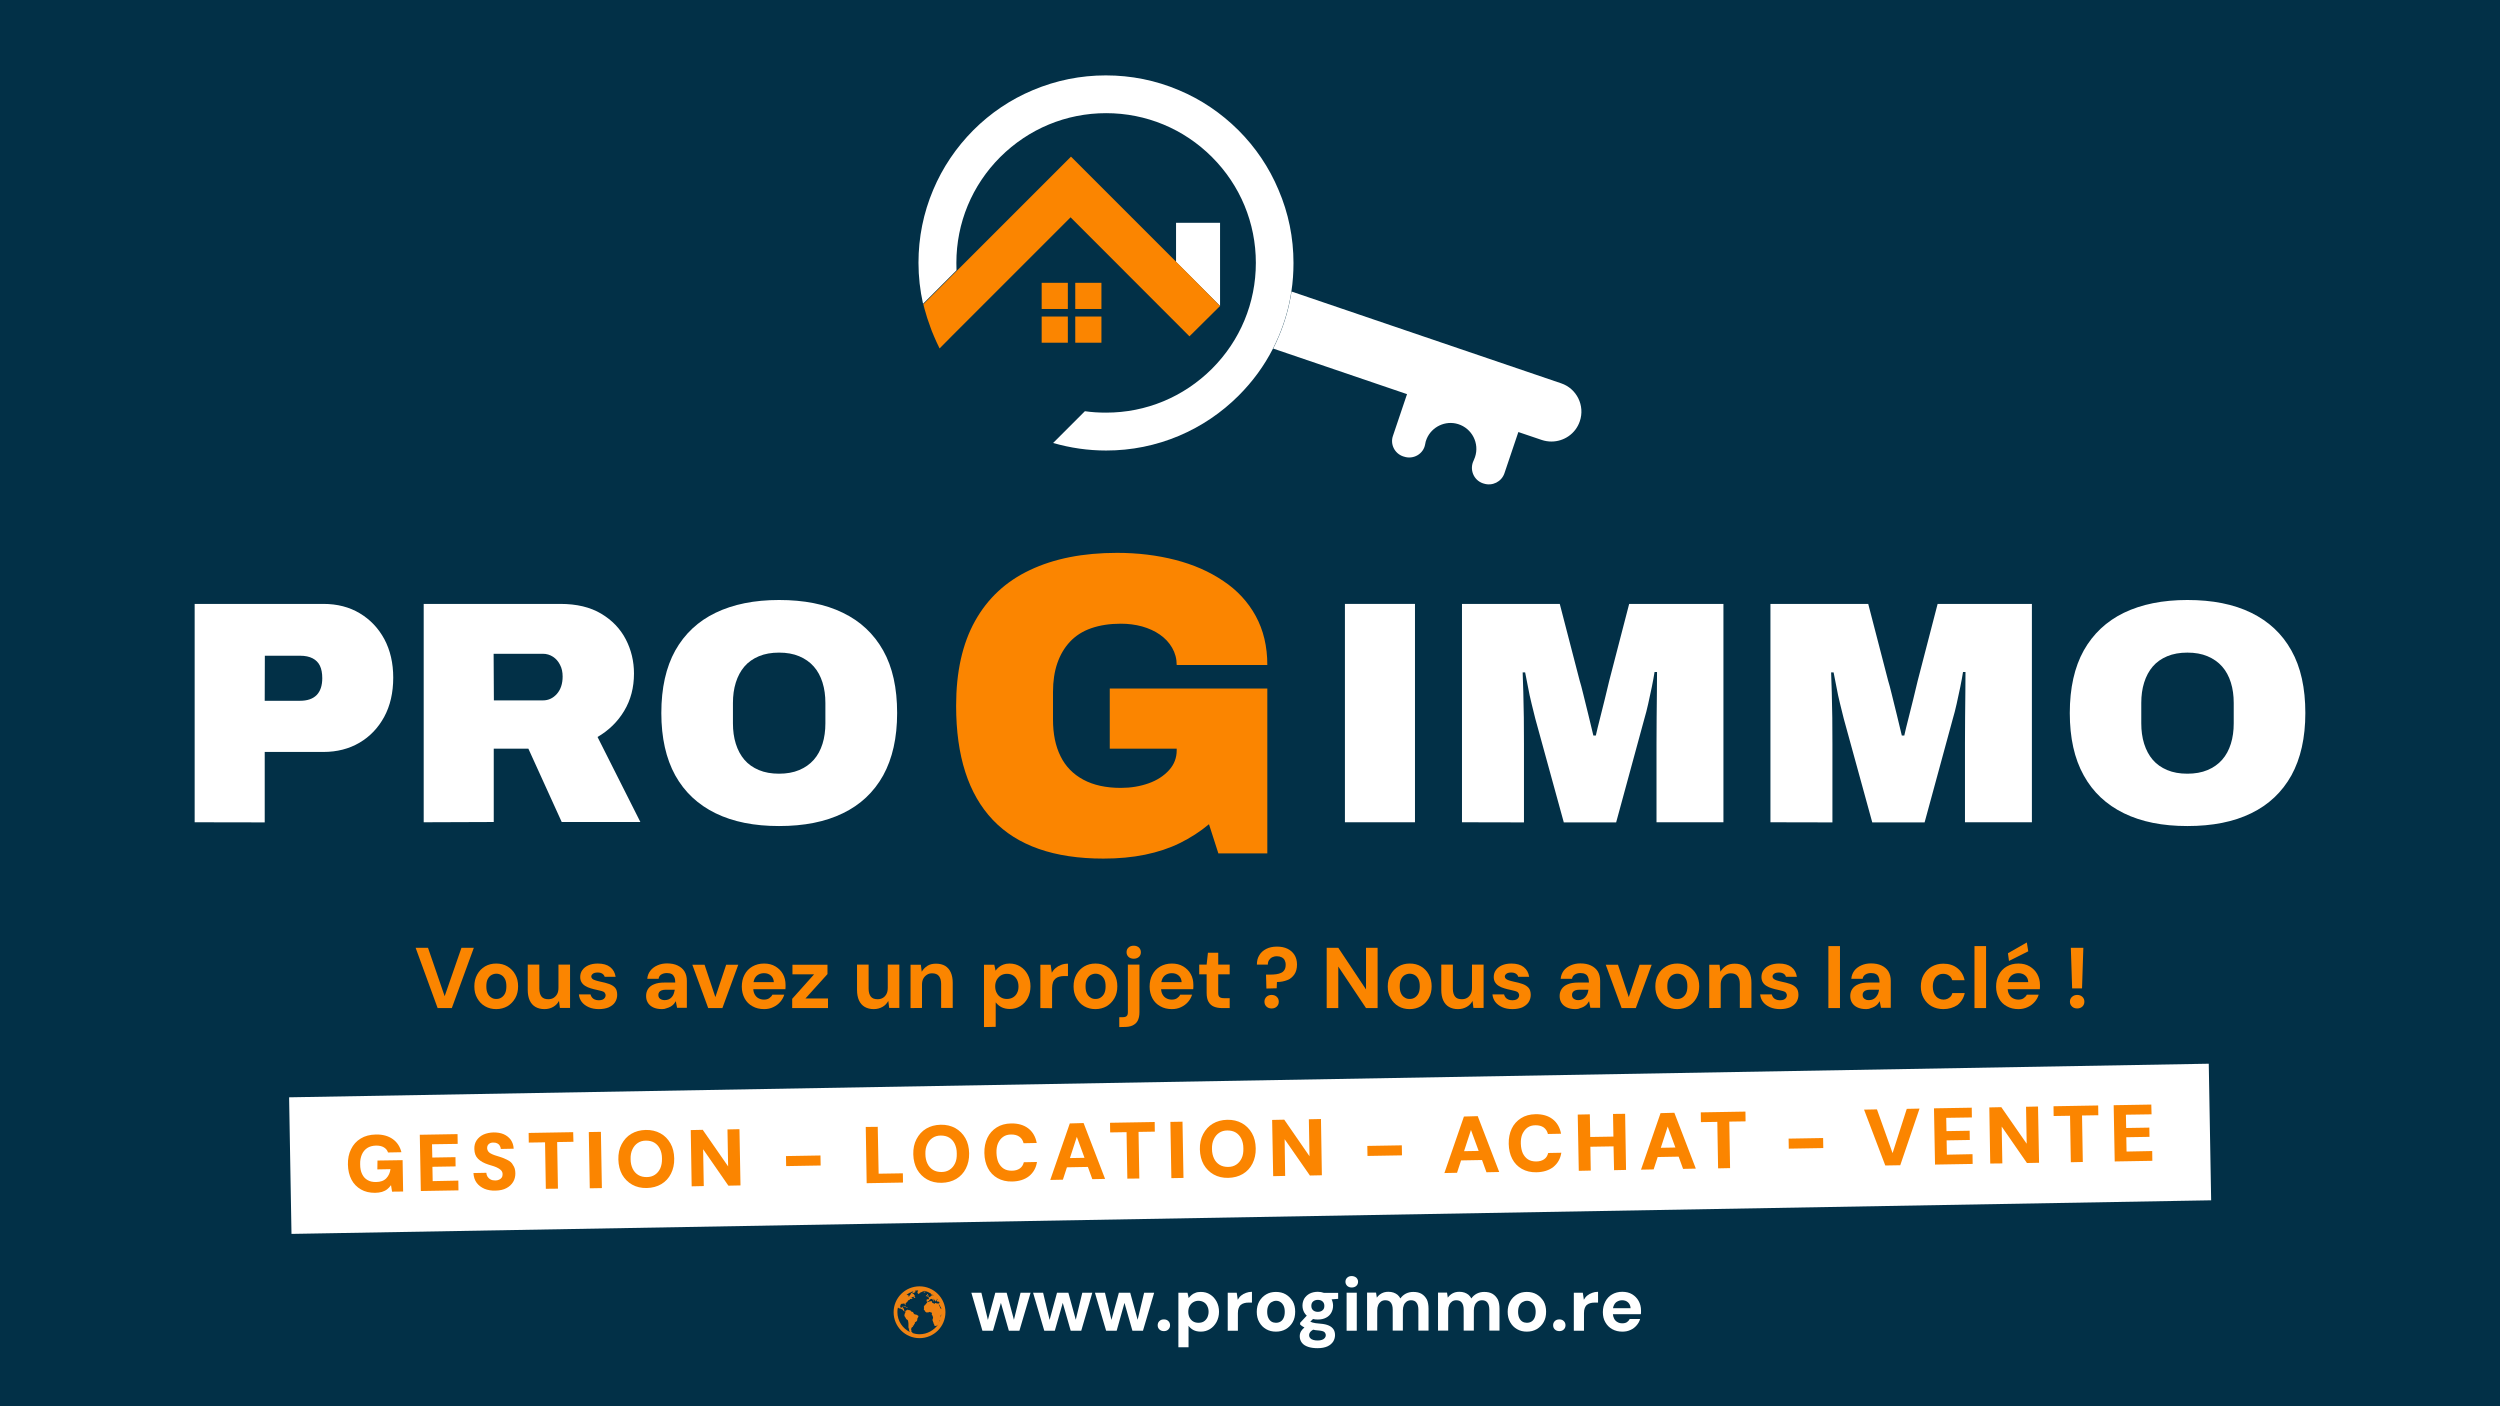 <?xml version="1.0" encoding="utf-8"?>
<!-- Generator: Adobe Illustrator 28.0.0, SVG Export Plug-In . SVG Version: 6.00 Build 0)  -->
<svg version="1.1" id="Calque_1" xmlns="http://www.w3.org/2000/svg" xmlns:xlink="http://www.w3.org/1999/xlink" x="0px" y="0px"
	 viewBox="0 0 1920 1080" style="enable-background:new 0 0 1920 1080;" xml:space="preserve">
<style type="text/css">
	.st0{fill:#023047;}
	.st1{fill:#FB8500;}
	.st2{fill:#FFFFFF;}
	.st3{fill:#F08313;}
</style>
<rect class="st0" width="1920" height="1080.1"/>
<g id="SLOGAN">
	<g>
		<path class="st1" d="M336.1,774.2l-16.9-46.3h9.5l12.8,37.2l12.9-37.2h9.5L347,774.2H336.1z"/>
		<path class="st1" d="M381.1,775c-3.2,0-6-0.7-8.6-2.2s-4.5-3.5-6-6.2c-1.5-2.6-2.2-5.6-2.2-9c0-3.5,0.7-6.5,2.2-9.2s3.5-4.7,6-6.2
			c2.6-1.5,5.4-2.2,8.6-2.2s6.1,0.7,8.6,2.2s4.5,3.5,6,6.2c1.5,2.6,2.2,5.7,2.2,9.1s-0.7,6.5-2.2,9.1s-3.5,4.7-6,6.2
			C387.2,774.2,384.3,775,381.1,775z M381.1,767.2c1.5,0,2.8-0.3,4-1.1s2.1-1.8,2.8-3.2c0.7-1.5,1-3.3,1-5.4s-0.3-4-1-5.4
			s-1.6-2.5-2.8-3.2s-2.5-1.1-3.9-1.1s-2.7,0.4-3.9,1.1c-1.2,0.7-2.1,1.8-2.8,3.2s-1,3.2-1,5.4s0.3,4,1,5.4c0.7,1.5,1.6,2.5,2.8,3.2
			C378.4,766.9,379.7,767.2,381.1,767.2z"/>
		<path class="st1" d="M418.1,775c-2.7,0-5-0.6-6.9-1.7c-1.9-1.1-3.4-2.8-4.4-5s-1.5-4.9-1.5-8.1v-19.4h8.9v18.5
			c0,2.7,0.6,4.7,1.7,6.1c1.1,1.4,2.9,2,5.2,2c1.5,0,2.8-0.3,4-1c1.1-0.7,2.1-1.7,2.8-3c0.7-1.3,1-2.9,1-4.8v-17.8h8.9v33.3H430
			l-0.7-5.4c-1,1.9-2.4,3.4-4.3,4.5C423,774.4,420.7,775,418.1,775z"/>
		<path class="st1" d="M460,775c-3,0-5.7-0.5-7.9-1.5c-2.2-1-4-2.3-5.3-4s-2-3.7-2.2-5.8h8.9c0.2,0.8,0.6,1.6,1.1,2.3
			s1.2,1.2,2.1,1.6c0.9,0.4,1.9,0.6,3.2,0.6c1.2,0,2.2-0.2,2.9-0.5s1.3-0.8,1.7-1.4c0.4-0.6,0.6-1.2,0.6-1.8c0-0.9-0.3-1.6-0.8-2.2
			s-1.3-0.9-2.3-1.2s-2.2-0.6-3.7-0.9c-1.6-0.3-3.1-0.7-4.7-1.2s-2.9-1-4.1-1.8c-1.2-0.7-2.1-1.6-2.8-2.7c-0.7-1.1-1.1-2.5-1.1-4.1
			c0-2,0.5-3.8,1.6-5.3c1.1-1.6,2.6-2.8,4.6-3.7s4.5-1.4,7.3-1.4c4,0,7.2,0.9,9.5,2.7s3.7,4.3,4.2,7.5h-8.4c-0.3-1-0.9-1.8-1.8-2.4
			c-0.9-0.6-2.1-0.9-3.6-0.9c-1.6,0-2.8,0.3-3.6,0.9c-0.8,0.6-1.3,1.3-1.3,2.2c0,0.6,0.3,1.2,0.8,1.7s1.3,0.9,2.4,1.2
			c1,0.3,2.2,0.7,3.7,1c2.6,0.5,4.8,1.1,6.8,1.8s3.5,1.7,4.6,2.9c1.1,1.3,1.6,3.1,1.6,5.5c0,2.1-0.6,4-1.7,5.7s-2.8,2.9-4.9,3.9
			C465.4,774.5,462.9,775,460,775z"/>
		<path class="st1" d="M508.4,775c-2.8,0-5.1-0.5-6.9-1.4s-3.1-2.1-4-3.6s-1.3-3.2-1.3-5.1c0-2,0.5-3.8,1.5-5.4
			c1-1.5,2.6-2.8,4.7-3.6c2.1-0.9,4.7-1.3,7.9-1.3h8.3c0-1.6-0.2-3-0.7-4.1s-1.1-1.9-2-2.4s-2.2-0.8-3.7-0.8c-1.7,0-3.1,0.4-4.3,1.1
			c-1.2,0.7-1.9,1.8-2.1,3.3h-8.7c0.2-2.4,1-4.4,2.4-6.2c1.3-1.7,3.1-3.1,5.4-4.1c2.2-1,4.7-1.5,7.4-1.5c3.1,0,5.8,0.5,8.1,1.6
			s4.1,2.6,5.3,4.6s1.8,4.4,1.8,7.3V774H520l-1-5.1c-0.5,0.9-1.1,1.7-1.7,2.4c-0.7,0.7-1.4,1.3-2.3,1.8c-0.9,0.5-1.9,0.9-3,1.2
			C510.9,774.8,509.7,775,508.4,775z M510.5,768.1c1.1,0,2.2-0.2,3.1-0.6c0.9-0.4,1.7-1,2.3-1.7s1.2-1.6,1.5-2.5s0.6-2,0.8-3.1v-0.1
			h-6.8c-1.4,0-2.5,0.2-3.3,0.5s-1.5,0.8-1.9,1.4c-0.4,0.6-0.6,1.3-0.6,2.1c0,0.9,0.2,1.6,0.6,2.2s1,1,1.7,1.3
			C508.7,768,509.5,768.1,510.5,768.1z"/>
		<path class="st1" d="M543.9,774.2l-12.2-33.3h9.4l8.3,24.9l8.3-24.9h9.3l-12.2,33.3H543.9z"/>
		<path class="st1" d="M586.8,775c-3.3,0-6.3-0.7-8.9-2.2c-2.6-1.4-4.6-3.4-6-6s-2.2-5.6-2.2-9c0-3.5,0.7-6.6,2.1-9.2
			c1.4-2.7,3.4-4.8,6-6.3s5.6-2.3,9-2.3c3.3,0,6.2,0.7,8.7,2.2s4.4,3.4,5.8,5.9c1.4,2.5,2,5.3,2,8.4c0,0.4,0,0.9,0,1.5
			s0,1.1-0.1,1.7h-27.1v-5.4h18.2c-0.1-2.2-0.9-3.9-2.3-5.1c-1.4-1.2-3.1-1.8-5.2-1.8c-1.5,0-2.9,0.3-4.2,1s-2.3,1.7-3,3.1
			c-0.7,1.4-1.1,3.2-1.1,5.4v1.9c0,1.8,0.3,3.4,1,4.7s1.6,2.4,2.9,3.1c1.2,0.7,2.7,1.1,4.3,1.1s3-0.3,4.1-1.1s1.9-1.6,2.4-2.7h9.1
			c-0.6,2.1-1.7,4-3.1,5.6c-1.5,1.7-3.2,3-5.4,4C591.8,774.5,589.4,775,586.8,775z"/>
		<path class="st1" d="M608.4,774.2v-7.1l16.8-18.8h-16.6v-7.4h26.9v7.2l-16.9,18.7h17.3v7.4L608.4,774.2L608.4,774.2z"/>
		<path class="st1" d="M671,775c-2.7,0-5-0.6-6.9-1.7c-1.9-1.1-3.4-2.8-4.4-5s-1.5-4.9-1.5-8.1v-19.4h8.9v18.5
			c0,2.7,0.6,4.7,1.7,6.1c1.1,1.4,2.8,2,5.2,2c1.5,0,2.8-0.3,4-1s2.1-1.7,2.8-3s1-2.9,1-4.8v-17.8h8.9v33.3h-7.8l-0.7-5.4
			c-1,1.9-2.4,3.4-4.3,4.5C675.8,774.4,673.6,775,671,775z"/>
		<path class="st1" d="M699.3,774.2v-33.3h7.9l0.7,5.4c1-1.8,2.5-3.3,4.3-4.5s4.1-1.7,6.7-1.7c2.8,0,5.1,0.6,7,1.7
			c1.9,1.2,3.3,2.8,4.3,5s1.5,4.9,1.5,8.1v19.2h-8.9v-18.4c0-2.7-0.6-4.7-1.7-6.1c-1.1-1.4-2.9-2.1-5.2-2.1c-1.5,0-2.8,0.3-4,1.1
			s-2.1,1.7-2.8,3s-1,2.9-1,4.7v17.8L699.3,774.2L699.3,774.2z"/>
		<path class="st1" d="M755.7,788.8v-47.9h7.9l1,4.6c0.7-1,1.5-1.9,2.5-2.7s2.1-1.5,3.5-2c1.3-0.5,2.9-0.8,4.7-0.8
			c3.1,0,5.9,0.8,8.3,2.3s4.3,3.6,5.7,6.2s2.1,5.6,2.1,9c0,3.3-0.7,6.3-2.1,9s-3.3,4.7-5.7,6.2s-5.1,2.2-8.1,2.2
			c-2.5,0-4.6-0.5-6.4-1.4c-1.8-0.9-3.2-2.2-4.4-3.7v18.8L755.7,788.8L755.7,788.8z M773.3,767.2c1.8,0,3.3-0.4,4.7-1.2
			c1.3-0.8,2.4-1.9,3.1-3.4c0.8-1.5,1.1-3.1,1.1-5s-0.4-3.6-1.1-5.1c-0.8-1.5-1.8-2.6-3.1-3.4c-1.3-0.8-2.9-1.2-4.7-1.2
			c-1.7,0-3.2,0.4-4.6,1.2c-1.3,0.8-2.4,2-3.2,3.4c-0.8,1.5-1.2,3.1-1.2,5s0.4,3.6,1.2,5.1s1.8,2.6,3.2,3.4
			C770,766.8,771.5,767.2,773.3,767.2z"/>
		<path class="st1" d="M799,774.2v-33.3h7.9l0.9,6.2c0.8-1.5,1.8-2.7,3-3.7s2.6-1.8,4.2-2.4c1.6-0.6,3.3-0.9,5.2-0.9v9.5h-3
			c-1.3,0-2.5,0.2-3.7,0.5c-1.1,0.3-2.1,0.8-2.9,1.5c-0.8,0.7-1.5,1.6-1.9,2.8s-0.7,2.7-0.7,4.5v15.4L799,774.2L799,774.2z"/>
		<path class="st1" d="M841.3,775c-3.2,0-6-0.7-8.6-2.2s-4.5-3.5-6-6.2c-1.5-2.6-2.2-5.6-2.2-9c0-3.5,0.7-6.5,2.2-9.2s3.5-4.7,6-6.2
			c2.6-1.5,5.4-2.2,8.6-2.2c3.2,0,6.1,0.7,8.6,2.2s4.5,3.5,6,6.2c1.5,2.6,2.2,5.7,2.2,9.1s-0.7,6.5-2.2,9.1s-3.5,4.7-6,6.2
			C847.4,774.2,844.5,775,841.3,775z M841.3,767.2c1.5,0,2.8-0.3,4-1.1s2.1-1.8,2.8-3.2c0.7-1.5,1-3.3,1-5.4s-0.3-4-1-5.4
			s-1.6-2.5-2.8-3.2s-2.5-1.1-3.9-1.1s-2.7,0.4-3.9,1.1c-1.2,0.7-2.1,1.8-2.8,3.2s-1,3.2-1,5.4s0.3,4,1,5.4c0.7,1.5,1.6,2.5,2.8,3.2
			C838.6,766.9,839.8,767.2,841.3,767.2z"/>
		<path class="st1" d="M859.6,788.8v-7.6h2.7c1.4,0,2.4-0.3,3-0.9c0.6-0.6,0.9-1.5,0.9-2.8v-36.7h8.9v36.6c0,2.7-0.5,4.9-1.4,6.6
			s-2.3,2.8-4,3.6s-3.8,1.1-6.1,1.1L859.6,788.8L859.6,788.8z M870.7,736.3c-1.6,0-3-0.5-4-1.4c-1-1-1.5-2.2-1.5-3.6
			c0-1.5,0.5-2.7,1.5-3.6s2.3-1.4,4-1.4c1.6,0,3,0.5,4,1.4c1,1,1.5,2.2,1.5,3.6c0,1.5-0.5,2.7-1.5,3.6
			C873.7,735.8,872.3,736.3,870.7,736.3z"/>
		<path class="st1" d="M900,775c-3.3,0-6.3-0.7-8.9-2.2c-2.6-1.4-4.6-3.4-6-6s-2.2-5.6-2.2-9c0-3.5,0.7-6.6,2.1-9.2
			c1.4-2.7,3.4-4.8,6-6.3s5.6-2.3,9-2.3c3.3,0,6.2,0.7,8.7,2.2s4.4,3.4,5.8,5.9c1.4,2.5,2,5.3,2,8.4c0,0.4,0,0.9,0,1.5
			s0,1.1-0.1,1.7h-27.1v-5.4h18.2c-0.1-2.2-0.9-3.9-2.3-5.1c-1.4-1.2-3.1-1.8-5.2-1.8c-1.5,0-2.9,0.3-4.2,1s-2.3,1.7-3,3.1
			c-0.7,1.4-1.1,3.2-1.1,5.4v1.9c0,1.8,0.3,3.4,1,4.7s1.6,2.4,2.9,3.1c1.2,0.7,2.7,1.1,4.3,1.1s3-0.3,4.1-1.1s1.9-1.6,2.4-2.7h9.1
			c-0.6,2.1-1.7,4-3.1,5.6c-1.5,1.7-3.2,3-5.4,4C905,774.5,902.6,775,900,775z"/>
		<path class="st1" d="M938.4,774.2c-2.3,0-4.4-0.4-6.1-1.1c-1.7-0.7-3.1-1.9-4.1-3.6c-1-1.7-1.5-4-1.5-7v-14.2H921v-7.5h5.7l1-9.1
			h7.9v9.1h8.8v7.5h-8.8v14.3c0,1.5,0.3,2.5,1,3.1s1.8,0.9,3.4,0.9h4.4v7.6H938.4L938.4,774.2z"/>
		<path class="st1" d="M972.6,759.2l-0.3-10.7h3.2c1.7,0,3.2-0.1,4.7-0.3s2.7-0.6,3.8-1.1s1.9-1.3,2.5-2.3s0.9-2.3,0.9-3.9
			c0-1.4-0.3-2.5-0.8-3.5s-1.3-1.7-2.3-2.2s-2.2-0.8-3.6-0.8c-1.5,0-2.7,0.3-3.7,0.8s-1.8,1.3-2.4,2.2s-0.9,2.1-0.9,3.4h-8.4
			c0-2.7,0.5-5,1.8-7.1c1.2-2.1,3-3.7,5.3-4.9s5.1-1.8,8.3-1.8c3,0,5.7,0.5,8,1.6s4.1,2.7,5.4,4.7s2,4.6,2,7.5c0,3-0.7,5.6-2,7.5
			s-3.1,3.5-5.4,4.4s-5,1.5-8,1.5l-0.2,4.8L972.6,759.2L972.6,759.2z M976.6,774.5c-1.6,0-3-0.5-4-1.5s-1.5-2.2-1.5-3.7
			s0.5-2.7,1.5-3.7s2.4-1.5,4-1.5s3,0.5,4,1.5s1.5,2.2,1.5,3.7s-0.5,2.7-1.5,3.7S978.2,774.5,976.6,774.5z"/>
		<path class="st1" d="M1018.9,774.2v-46.3h8.9l21.3,32v-32h8.9v46.3h-8.9l-21.3-31.9v31.9H1018.9z"/>
		<path class="st1" d="M1082.6,775c-3.2,0-6-0.7-8.6-2.2c-2.5-1.5-4.5-3.5-6-6.2s-2.2-5.6-2.2-9c0-3.5,0.7-6.5,2.2-9.2
			s3.5-4.7,6.1-6.2s5.4-2.2,8.6-2.2s6.1,0.7,8.6,2.2s4.5,3.5,6,6.2s2.2,5.7,2.2,9.1s-0.7,6.5-2.2,9.1s-3.5,4.7-6.1,6.2
			C1088.8,774.2,1085.9,775,1082.6,775z M1082.6,767.2c1.5,0,2.8-0.3,4-1.1s2.1-1.8,2.8-3.2c0.7-1.5,1-3.3,1-5.4s-0.3-4-1-5.4
			s-1.6-2.5-2.8-3.2s-2.5-1.1-3.9-1.1s-2.7,0.4-3.9,1.1c-1.2,0.7-2.1,1.8-2.8,3.2s-1,3.2-1,5.4s0.3,4,1,5.4c0.7,1.5,1.6,2.5,2.8,3.2
			C1079.9,766.9,1081.2,767.2,1082.6,767.2z"/>
		<path class="st1" d="M1119.7,775c-2.7,0-5-0.6-6.9-1.7c-1.9-1.1-3.4-2.8-4.4-5s-1.5-4.9-1.5-8.1v-19.4h8.9v18.5
			c0,2.7,0.6,4.7,1.7,6.1c1.1,1.4,2.8,2,5.2,2c1.5,0,2.8-0.3,4-1s2.1-1.7,2.8-3c0.7-1.3,1-2.9,1-4.8v-17.8h8.9v33.3h-7.8l-0.7-5.4
			c-1,1.9-2.4,3.4-4.3,4.5C1124.5,774.4,1122.3,775,1119.7,775z"/>
		<path class="st1" d="M1161.6,775c-3,0-5.7-0.5-7.9-1.5c-2.2-1-4-2.3-5.3-4s-2-3.7-2.2-5.8h8.9c0.2,0.8,0.6,1.6,1.1,2.3
			s1.2,1.2,2.1,1.6c0.9,0.4,1.9,0.6,3.2,0.6c1.2,0,2.2-0.2,2.9-0.5s1.3-0.8,1.7-1.4c0.4-0.6,0.6-1.2,0.6-1.8c0-0.9-0.3-1.6-0.8-2.2
			s-1.3-0.9-2.3-1.2s-2.2-0.6-3.7-0.9c-1.6-0.3-3.1-0.7-4.7-1.2s-2.9-1-4.1-1.8c-1.2-0.7-2.1-1.6-2.8-2.7c-0.7-1.1-1.1-2.5-1.1-4.1
			c0-2,0.5-3.8,1.6-5.3c1.1-1.6,2.6-2.8,4.6-3.7s4.5-1.4,7.3-1.4c4,0,7.2,0.9,9.5,2.7s3.7,4.3,4.2,7.5h-8.4c-0.3-1-0.8-1.8-1.8-2.4
			c-0.9-0.6-2.1-0.9-3.6-0.9c-1.6,0-2.8,0.3-3.6,0.9s-1.3,1.3-1.3,2.2c0,0.6,0.3,1.2,0.8,1.7c0.6,0.5,1.3,0.9,2.3,1.2s2.2,0.7,3.7,1
			c2.6,0.5,4.8,1.1,6.8,1.8s3.5,1.7,4.6,2.9s1.7,3.1,1.7,5.5c0,2.1-0.6,4-1.7,5.7c-1.2,1.7-2.8,2.9-4.9,3.9
			C1167,774.5,1164.5,775,1161.6,775z"/>
		<path class="st1" d="M1210,775c-2.8,0-5.1-0.5-6.9-1.4s-3.1-2.1-4-3.6s-1.3-3.2-1.3-5.1c0-2,0.5-3.8,1.6-5.4
			c1-1.5,2.6-2.8,4.7-3.6c2.1-0.9,4.7-1.3,7.9-1.3h8.3c0-1.6-0.2-3-0.7-4.1c-0.4-1.1-1.1-1.9-2.1-2.4c-0.9-0.5-2.2-0.8-3.7-0.8
			c-1.7,0-3.1,0.4-4.3,1.1c-1.2,0.7-1.9,1.8-2.2,3.3h-8.7c0.2-2.4,1-4.4,2.3-6.2c1.3-1.7,3.1-3.1,5.4-4.1c2.2-1,4.7-1.5,7.4-1.5
			c3.1,0,5.8,0.5,8.1,1.6s4.1,2.6,5.3,4.6s1.8,4.4,1.8,7.3V774h-7.5l-1-5.1c-0.5,0.9-1.1,1.7-1.7,2.4c-0.7,0.7-1.4,1.3-2.3,1.8
			s-1.9,0.9-3,1.2C1212.5,774.8,1211.3,775,1210,775z M1212.1,768.1c1.2,0,2.2-0.2,3.1-0.6c0.9-0.4,1.7-1,2.3-1.7s1.2-1.6,1.6-2.5
			s0.6-2,0.8-3.1v-0.1h-6.8c-1.4,0-2.5,0.2-3.3,0.5s-1.5,0.8-1.9,1.4c-0.4,0.6-0.6,1.3-0.6,2.1c0,0.9,0.2,1.6,0.6,2.2s1,1,1.7,1.3
			C1210.3,768,1211.1,768.1,1212.1,768.1z"/>
		<path class="st1" d="M1245.4,774.2l-12.2-33.3h9.4l8.3,24.9l8.3-24.9h9.3l-12.2,33.3H1245.4z"/>
		<path class="st1" d="M1288.1,775c-3.2,0-6-0.7-8.6-2.2c-2.5-1.5-4.5-3.5-6-6.2s-2.2-5.6-2.2-9c0-3.5,0.7-6.5,2.2-9.2
			s3.5-4.7,6.1-6.2s5.4-2.2,8.6-2.2s6.1,0.7,8.6,2.2s4.5,3.5,6,6.2s2.2,5.7,2.2,9.1s-0.7,6.5-2.2,9.1s-3.5,4.7-6.1,6.2
			C1294.2,774.2,1291.3,775,1288.1,775z M1288.1,767.2c1.5,0,2.8-0.3,4-1.1s2.1-1.8,2.8-3.2c0.7-1.5,1-3.3,1-5.4s-0.3-4-1-5.4
			s-1.6-2.5-2.8-3.2s-2.5-1.1-3.9-1.1s-2.7,0.4-3.9,1.1c-1.2,0.7-2.1,1.8-2.8,3.2s-1,3.2-1,5.4s0.3,4,1,5.4c0.7,1.5,1.6,2.5,2.8,3.2
			C1285.4,766.9,1286.7,767.2,1288.1,767.2z"/>
		<path class="st1" d="M1312.7,774.2v-33.3h7.9l0.7,5.4c1-1.8,2.5-3.3,4.3-4.5s4.1-1.7,6.7-1.7c2.8,0,5.1,0.6,7,1.7
			c1.9,1.2,3.3,2.8,4.3,5s1.5,4.9,1.5,8.1v19.2h-8.9v-18.4c0-2.7-0.6-4.7-1.7-6.1c-1.1-1.4-2.9-2.1-5.2-2.1c-1.5,0-2.8,0.3-4,1.1
			s-2.1,1.7-2.8,3c-0.7,1.3-1,2.9-1,4.7v17.8L1312.7,774.2L1312.7,774.2z"/>
		<path class="st1" d="M1367.2,775c-3,0-5.7-0.5-7.9-1.5c-2.2-1-4-2.3-5.3-4s-2-3.7-2.2-5.8h8.9c0.2,0.8,0.6,1.6,1.1,2.3
			s1.2,1.2,2.1,1.6c0.9,0.4,1.9,0.6,3.2,0.6c1.2,0,2.2-0.2,2.9-0.5s1.3-0.8,1.7-1.4c0.4-0.6,0.6-1.2,0.6-1.8c0-0.9-0.3-1.6-0.8-2.2
			s-1.3-0.9-2.3-1.2s-2.2-0.6-3.7-0.9c-1.6-0.3-3.1-0.7-4.7-1.2s-2.9-1-4.1-1.8c-1.2-0.7-2.1-1.6-2.8-2.7c-0.7-1.1-1.1-2.5-1.1-4.1
			c0-2,0.5-3.8,1.6-5.3c1.1-1.6,2.6-2.8,4.6-3.7s4.5-1.4,7.3-1.4c4,0,7.2,0.9,9.5,2.7s3.7,4.3,4.2,7.5h-8.4c-0.3-1-0.8-1.8-1.8-2.4
			c-0.9-0.6-2.1-0.9-3.6-0.9c-1.6,0-2.8,0.3-3.6,0.9s-1.3,1.3-1.3,2.2c0,0.6,0.3,1.2,0.8,1.7c0.6,0.5,1.3,0.9,2.3,1.2s2.2,0.7,3.7,1
			c2.6,0.5,4.8,1.1,6.8,1.8s3.5,1.7,4.6,2.9s1.7,3.1,1.7,5.5c0,2.1-0.6,4-1.7,5.7c-1.2,1.7-2.8,2.9-4.9,3.9
			C1372.5,774.5,1370,775,1367.2,775z"/>
		<path class="st1" d="M1404.2,774.2v-47.6h8.9v47.6H1404.2z"/>
		<path class="st1" d="M1433.2,775c-2.8,0-5.1-0.5-6.9-1.4s-3.1-2.1-4-3.6s-1.3-3.2-1.3-5.1c0-2,0.5-3.8,1.6-5.4
			c1-1.5,2.6-2.8,4.7-3.6c2.1-0.9,4.7-1.3,7.9-1.3h8.3c0-1.6-0.2-3-0.7-4.1c-0.4-1.1-1.1-1.9-2.1-2.4c-0.9-0.5-2.2-0.8-3.7-0.8
			c-1.7,0-3.1,0.4-4.3,1.1c-1.2,0.7-1.9,1.8-2.2,3.3h-8.7c0.2-2.4,1-4.4,2.3-6.2c1.3-1.7,3.1-3.1,5.4-4.1c2.2-1,4.7-1.5,7.4-1.5
			c3.1,0,5.8,0.5,8.1,1.6s4.1,2.6,5.3,4.6s1.8,4.4,1.8,7.3V774h-7.5l-1-5.1c-0.5,0.9-1.1,1.7-1.7,2.4c-0.7,0.7-1.4,1.3-2.3,1.8
			s-1.9,0.9-3,1.2C1435.7,774.8,1434.5,775,1433.2,775z M1435.3,768.1c1.2,0,2.2-0.2,3.1-0.6c0.9-0.4,1.7-1,2.3-1.7s1.2-1.6,1.6-2.5
			s0.6-2,0.8-3.1v-0.1h-6.8c-1.4,0-2.5,0.2-3.3,0.5s-1.5,0.8-1.9,1.4c-0.4,0.6-0.6,1.3-0.6,2.1c0,0.9,0.2,1.6,0.6,2.2s1,1,1.7,1.3
			C1433.4,768,1434.3,768.1,1435.3,768.1z"/>
		<path class="st1" d="M1492.4,775c-3.3,0-6.3-0.8-8.9-2.2c-2.6-1.5-4.6-3.5-6.1-6.2c-1.5-2.6-2.2-5.6-2.2-8.9
			c0-3.4,0.7-6.5,2.2-9.1s3.5-4.7,6.1-6.2s5.6-2.3,8.9-2.3c4.3,0,7.9,1.1,10.8,3.4s4.8,5.3,5.6,9.3h-9.5c-0.4-1.5-1.2-2.8-2.5-3.6
			c-1.3-0.9-2.8-1.3-4.5-1.3c-1.5,0-2.9,0.4-4.1,1.2s-2.2,1.9-2.8,3.4c-0.7,1.5-1,3.2-1,5.3c0,1.5,0.2,2.9,0.6,4.1
			c0.4,1.2,0.9,2.2,1.7,3.1c0.7,0.9,1.6,1.5,2.6,2c1,0.4,2.1,0.7,3.2,0.7c1.2,0,2.2-0.2,3.1-0.6c0.9-0.4,1.8-1,2.4-1.7
			c0.7-0.7,1.1-1.6,1.4-2.7h9.5c-0.8,3.8-2.7,6.9-5.6,9.2C1500.2,773.9,1496.6,775,1492.4,775z"/>
		<path class="st1" d="M1516.4,774.2v-47.6h8.9v47.6H1516.4z"/>
		<path class="st1" d="M1550.1,775c-3.3,0-6.3-0.7-8.9-2.2c-2.6-1.4-4.6-3.4-6-6s-2.2-5.6-2.2-9c0-3.5,0.7-6.6,2.1-9.2
			s3.4-4.8,6-6.3s5.6-2.3,9-2.3c3.3,0,6.2,0.7,8.7,2.2s4.4,3.4,5.8,5.9s2.1,5.3,2.1,8.4c0,0.4,0,0.9,0,1.5s0,1.1-0.1,1.7h-27.1v-5.4
			h18.2c-0.1-2.2-0.9-3.9-2.3-5.1c-1.4-1.2-3.1-1.8-5.2-1.8c-1.5,0-2.9,0.3-4.2,1c-1.3,0.7-2.3,1.7-3,3.1c-0.7,1.4-1.1,3.2-1.1,5.4
			v1.9c0,1.8,0.3,3.4,1,4.7s1.6,2.4,2.9,3.1s2.7,1.1,4.3,1.1s3-0.3,4.1-1.1s1.9-1.6,2.4-2.7h9.1c-0.6,2.1-1.7,4-3.1,5.6
			c-1.5,1.7-3.2,3-5.4,4C1555,774.5,1552.7,775,1550.1,775z M1542.9,738l-0.8-5.9l14.5-8.3l1.1,6.8L1542.9,738z"/>
		<path class="st1" d="M1595.3,774.5c-1.6,0-3-0.5-4-1.5s-1.6-2.2-1.6-3.7s0.5-2.7,1.6-3.7s2.4-1.5,4-1.5s2.9,0.5,4,1.5
			c1,1,1.5,2.2,1.5,3.7s-0.5,2.7-1.5,3.7C1598.2,774,1596.9,774.5,1595.3,774.5z M1591.4,759.1l-1-31.2h9.6l-1,31.2H1591.4z"/>
	</g>
</g>
<g id="ALLEGATIONS">
	
		<rect x="222.8" y="829.7" transform="matrix(1 -1.750164e-02 1.750164e-02 1 -15.291 16.936)" class="st2" width="1474.3" height="104.9"/>
	<g>
		<path class="st1" d="M289.8,898.1l10.1-0.2c-0.4,2.8-1.4,5.1-3.2,7c-1.8,1.9-4.5,2.9-8,2.9c-2.5,0-4.6-0.4-6.4-1.5
			c-1.8-1-3.2-2.5-4.2-4.6c-1-2-1.5-4.5-1.5-7.5c-0.1-2.9,0.4-5.4,1.3-7.5s2.3-3.8,4.1-5c1.8-1.2,4.1-1.8,6.8-1.9
			c2.4,0,4.4,0.4,5.9,1.3c1.6,0.9,2.7,2.2,3.3,4l10.3-0.2c-1.1-4.3-3.3-7.7-6.7-10.1c-3.4-2.4-7.7-3.6-12.9-3.5
			c-4.6,0.1-8.5,1.1-11.7,3.1c-3.3,2-5.7,4.7-7.4,8.2c-1.7,3.4-2.5,7.4-2.4,11.8c0.1,4.4,1,8.2,2.7,11.5s4.2,5.8,7.3,7.6
			c3.1,1.8,6.7,2.6,10.8,2.6c2,0,3.7-0.3,5.3-0.7c1.5-0.5,2.9-1.1,4-2s2.2-2,3-3.2l0.8,5l8.5-0.1l-0.4-24.1l-19.3,0.3L289.8,898.1z"
			/>
		<polygon class="st1" points="323.2,914.7 352.1,914.2 352,906.7 332.3,907.1 332.1,896.1 349.9,895.8 349.8,888.7 332,889 
			331.8,878.8 351.5,878.5 351.4,871 322.4,871.5 		"/>
		<path class="st1" d="M389.8,890.9c-1.8-1-3.9-1.8-6.1-2.5c-1.4-0.4-2.6-0.8-3.8-1.2c-1.1-0.4-2.1-0.8-3-1.3s-1.5-1-2-1.7
			s-0.7-1.5-0.8-2.4c0-0.9,0.2-1.7,0.6-2.4c0.4-0.6,1-1.1,1.8-1.5c0.8-0.3,1.6-0.5,2.6-0.4c1.1,0,2,0.2,2.8,0.6
			c0.8,0.4,1.5,1,1.9,1.8c0.5,0.7,0.8,1.6,0.8,2.5l9.9-0.2c-0.1-2.6-0.9-4.9-2.2-6.8c-1.4-1.9-3.2-3.3-5.4-4.3
			c-2.3-1-4.9-1.4-7.8-1.4c-2.9,0.1-5.4,0.6-7.7,1.6c-2.2,1-4,2.5-5.3,4.4s-1.9,4.2-1.8,6.8c0.1,3.2,1,5.7,2.9,7.5
			c1.9,1.9,4.5,3.3,7.9,4.4c1.5,0.4,2.9,0.9,4.2,1.3c1.3,0.5,2.5,0.9,3.4,1.5c1,0.5,1.8,1.2,2.4,1.9c0.6,0.8,0.9,1.7,0.9,2.7
			s-0.2,1.9-0.7,2.6c-0.5,0.7-1.1,1.2-2,1.6c-0.8,0.4-1.8,0.6-2.9,0.6c-1.3,0-2.5-0.2-3.5-0.7s-1.8-1.2-2.4-2.1
			c-0.6-0.9-0.9-1.9-1-3.1l-9.9,0.2c0.2,3,1,5.5,2.5,7.5s3.5,3.5,6,4.6c2.5,1,5.3,1.5,8.4,1.4c3.4-0.1,6.2-0.7,8.4-1.9
			c2.3-1.2,4-2.8,5.2-4.8s1.7-4.2,1.7-6.5c0-2.7-0.6-4.8-1.8-6.4C393.2,893.1,391.7,891.8,389.8,890.9z"/>
		<polygon class="st1" points="406.1,877.5 418.6,877.3 419.2,913 428.5,912.9 427.9,877.1 440.4,876.9 440.2,869.5 406,870.1 		"/>
		
			<rect x="452.5" y="869.2" transform="matrix(1 -1.745324e-02 1.745324e-02 1 -15.477 8.114)" class="st1" width="9.3" height="43.2"/>
		<path class="st1" d="M507.2,870.4c-3.3-1.8-7-2.7-11.3-2.6c-4.2,0.1-7.9,1.1-11.1,3s-5.6,4.6-7.4,8s-2.6,7.3-2.5,11.7
			s1.1,8.3,2.9,11.6c1.9,3.3,4.5,5.9,7.7,7.7s7,2.7,11.2,2.6c4.2-0.1,8-1.1,11.2-3s5.7-4.6,7.4-8s2.6-7.3,2.5-11.7s-1-8.3-2.9-11.6
			C513,874.8,510.5,872.2,507.2,870.4z M507.1,897.3c-1,2.1-2.3,3.7-4.1,4.9c-1.8,1.2-3.9,1.8-6.4,1.8c-2.4,0-4.6-0.5-6.4-1.6
			s-3.3-2.7-4.3-4.8s-1.6-4.5-1.6-7.4c-0.1-2.9,0.4-5.4,1.4-7.5s2.3-3.7,4.1-4.9c1.8-1.2,3.9-1.8,6.3-1.8c2.5,0,4.7,0.5,6.5,1.6
			s3.2,2.7,4.2,4.7s1.6,4.5,1.6,7.4C508.5,892.7,508,895.2,507.1,897.3z"/>
		<polygon class="st1" points="559.2,895.8 539.7,867.7 530.5,867.9 531.2,911.1 540.5,910.9 540,882.6 559.4,910.6 568.7,910.4 
			567.9,867.2 558.7,867.4 		"/>
		
			<rect x="603.6" y="887.5" transform="matrix(1 -1.745324e-02 1.745324e-02 1 -15.462 10.901)" class="st1" width="26.5" height="7.7"/>
		<polygon class="st1" points="674.1,865.4 664.9,865.5 665.6,908.7 693.5,908.2 693.4,901.1 674.8,901.4 		"/>
		<path class="st1" d="M733.7,866.4c-3.3-1.8-7-2.7-11.3-2.6c-4.2,0.1-7.9,1.1-11.1,3c-3.2,1.9-5.6,4.6-7.4,8
			c-1.8,3.4-2.6,7.3-2.5,11.7s1.1,8.3,2.9,11.6c1.9,3.3,4.5,5.9,7.7,7.7s7,2.7,11.2,2.6c4.2-0.1,8-1.1,11.2-3s5.7-4.6,7.4-8
			s2.6-7.3,2.5-11.7s-1-8.3-2.9-11.6C739.5,870.8,737,868.3,733.7,866.4z M733.5,893.4c-1,2.1-2.3,3.7-4.1,4.9s-3.9,1.8-6.4,1.8
			c-2.4,0-4.6-0.5-6.4-1.6c-1.8-1.1-3.3-2.7-4.3-4.8s-1.6-4.5-1.6-7.4c-0.1-2.9,0.4-5.4,1.4-7.5s2.3-3.7,4.1-4.9s3.9-1.8,6.3-1.8
			c2.5,0,4.7,0.5,6.5,1.6s3.2,2.7,4.2,4.7c1,2.1,1.6,4.5,1.6,7.4C734.9,888.8,734.5,891.3,733.5,893.4z"/>
		<path class="st1" d="M770.4,873.1c1.7-1.2,3.7-1.8,6.2-1.8s4.6,0.5,6.3,1.7s2.7,2.9,3.2,5l10.1-0.2c-0.9-4.8-3.1-8.6-6.5-11.2
			c-3.4-2.6-7.8-3.9-13.2-3.8c-4.3,0.1-8,1.1-11.1,3.1s-5.5,4.6-7.1,8s-2.4,7.3-2.3,11.7c0.1,4.4,1,8.2,2.7,11.5s4.2,5.9,7.4,7.7
			s6.9,2.7,11.2,2.6c5.3-0.1,9.7-1.5,13-4.1c3.3-2.7,5.4-6.3,6.1-10.9l-10.1,0.2c-0.5,2.1-1.5,3.7-3.1,4.8s-3.6,1.7-6.2,1.7
			c-2.4,0-4.5-0.5-6.2-1.6s-3-2.7-4-4.7c-0.9-2.1-1.4-4.5-1.5-7.3c-0.1-2.9,0.3-5.4,1.2-7.5C767.5,875.9,768.7,874.3,770.4,873.1z"
			/>
		<path class="st1" d="M821.6,862.8l-15,43.4l9.7-0.2l3.1-9.5l16.1-0.3l3.4,9.4l9.8-0.2l-16.5-42.9L821.6,862.8z M821.7,889.4
			l5.3-16.3l5.9,16.1L821.7,889.4z"/>
		<polygon class="st1" points="852.6,869.7 865.2,869.5 865.8,905.2 875,905.1 874.4,869.3 886.9,869.1 886.8,861.7 852.5,862.3 		
			"/>
		
			<rect x="899.1" y="861.4" transform="matrix(1 -1.745324e-02 1.745324e-02 1 -15.273 15.907)" class="st1" width="9.3" height="43.2"/>
		<path class="st1" d="M953.8,862.6c-3.3-1.8-7-2.7-11.3-2.6c-4.2,0.1-7.9,1.1-11.1,3c-3.2,1.9-5.6,4.6-7.4,8
			c-1.8,3.4-2.6,7.3-2.5,11.7s1.1,8.3,2.9,11.6c1.9,3.3,4.5,5.9,7.7,7.7s7,2.7,11.2,2.6c4.2-0.1,8-1.1,11.2-3s5.7-4.6,7.4-8
			s2.6-7.3,2.5-11.7s-1-8.3-2.9-11.6C959.6,867,957,864.4,953.8,862.6z M953.6,889.5c-1,2.1-2.3,3.7-4.1,4.9s-3.9,1.8-6.4,1.8
			c-2.4,0-4.6-0.5-6.4-1.6c-1.8-1.1-3.3-2.7-4.3-4.8s-1.6-4.5-1.6-7.4c-0.1-2.9,0.4-5.4,1.4-7.5s2.3-3.7,4.1-4.9s3.9-1.8,6.3-1.8
			c2.5,0,4.7,0.5,6.5,1.6s3.2,2.7,4.2,4.7s1.6,4.5,1.6,7.4C955,884.9,954.6,887.4,953.6,889.5z"/>
		<polygon class="st1" points="1005.7,888 986.3,859.9 977,860.1 977.8,903.3 987,903.1 986.6,874.9 1006,902.8 1015.2,902.6 
			1014.5,859.4 1005.2,859.6 		"/>
		
			<rect x="1050" y="879.7" transform="matrix(1 -1.745324e-02 1.745324e-02 1 -15.258 18.693)" class="st1" width="26.5" height="7.7"/>
		<path class="st1" d="M1124.3,857.5l-15,43.4l9.7-0.2l3.1-9.5l16.1-0.3l3.4,9.4l9.8-0.2l-16.5-42.9L1124.3,857.5z M1124.4,884.1
			l5.3-16.3l5.9,16.1L1124.4,884.1z"/>
		<path class="st1" d="M1173.1,866c1.7-1.2,3.7-1.8,6.2-1.8s4.6,0.5,6.3,1.7c1.6,1.2,2.7,2.9,3.2,5l10.1-0.2
			c-0.9-4.8-3.1-8.6-6.5-11.2c-3.4-2.6-7.8-3.9-13.2-3.8c-4.3,0.1-8,1.1-11.1,3.1s-5.5,4.6-7.1,8s-2.4,7.3-2.3,11.7s1,8.2,2.7,11.5
			s4.2,5.9,7.4,7.7c3.2,1.8,6.9,2.7,11.2,2.6c5.3-0.1,9.7-1.5,13-4.1c3.3-2.7,5.4-6.3,6.1-10.9l-10.1,0.2c-0.5,2.1-1.5,3.7-3.1,4.8
			s-3.6,1.7-6.2,1.7c-2.4,0-4.5-0.5-6.2-1.6s-3-2.7-4-4.7c-0.9-2.1-1.4-4.5-1.5-7.3c-0.1-2.9,0.3-5.4,1.2-7.5
			C1170.2,868.9,1171.4,867.2,1173.1,866z"/>
		<polygon class="st1" points="1239.1,872.9 1221.3,873.2 1221,855.8 1211.7,856 1212.5,899.2 1221.7,899 1221.4,880.7 
			1239.2,880.4 1239.6,898.7 1248.8,898.5 1248.1,855.4 1238.8,855.5 		"/>
		<path class="st1" d="M1275.3,854.9l-15,43.4l9.7-0.2l3.1-9.5l16.1-0.3l3.4,9.4l9.8-0.2l-16.5-42.9L1275.3,854.9z M1275.5,881.5
			l5.3-16.3l5.9,16.1L1275.5,881.5z"/>
		<polygon class="st1" points="1306.3,861.8 1318.9,861.6 1319.5,897.3 1328.7,897.1 1328.1,861.4 1340.6,861.2 1340.5,853.7 
			1306.2,854.3 		"/>
		
			<rect x="1373.5" y="874.1" transform="matrix(1 -1.745324e-02 1.745324e-02 1 -15.111 24.338)" class="st1" width="26.5" height="7.7"/>
		<polygon class="st1" points="1453.5,885.6 1441.5,852 1431.6,852.2 1447.9,895.1 1459.4,894.9 1474.2,851.4 1464.4,851.6 		"/>
		<polygon class="st1" points="1486.1,894.4 1515,893.9 1514.9,886.4 1495.2,886.8 1495,875.8 1512.8,875.5 1512.7,868.4 
			1494.9,868.7 1494.7,858.5 1514.4,858.2 1514.3,850.7 1485.3,851.2 		"/>
		<polygon class="st1" points="1556.5,878.4 1537,850.3 1527.8,850.5 1528.5,893.6 1537.8,893.5 1537.3,865.2 1556.7,893.2 
			1566,893 1565.2,849.8 1556,850 		"/>
		<polygon class="st1" points="1577.2,857.1 1589.8,856.9 1590.4,892.6 1599.6,892.4 1599,856.7 1611.5,856.5 1611.4,849 
			1577.1,849.6 		"/>
		<polygon class="st1" points="1652.4,855.8 1652.2,848.3 1623.3,848.8 1624.1,892 1653,891.5 1652.9,884 1633.2,884.4 1633,873.4 
			1650.8,873.1 1650.7,866 1632.9,866.3 1632.7,856.1 		"/>
	</g>
</g>
<g id="LOGO">
	<g>
		<path class="st2" d="M149.5,631.5V463.8h98.9c10.6,0,19.9,2.4,27.9,7.2c8,4.8,14.3,11.4,18.9,19.9c4.5,8.5,6.8,18.3,6.8,29.5
			c0,11.5-2.3,21.6-6.9,30.1s-11,15.2-19,19.9s-17.3,7.1-27.7,7.1h-45.1v54.1L149.5,631.5L149.5,631.5z M203.3,538.2h27.1
			c5.7,0,9.9-1.5,12.8-4.4c2.8-2.9,4.3-7.2,4.3-12.9c0-3.9-0.6-7.1-1.8-9.6s-3.1-4.4-5.6-5.7s-5.7-2-9.6-2h-27.1L203.3,538.2
			L203.3,538.2z"/>
		<path class="st2" d="M325.4,631.5V463.8h105c12.5,0,22.9,2.5,31.3,7.5s14.7,11.6,18.9,19.7c4.2,8.1,6.3,16.9,6.3,26.3
			c0,10.7-2.5,20.3-7.5,28.6c-5,8.4-11.9,15.1-20.5,20.1l32.9,65.3h-60.4L405.8,575h-26.6v56.3L325.4,631.5L325.4,631.5z
			 M379.3,537.9H417c4.2,0,7.8-1.7,10.7-5c2.9-3.3,4.4-7.8,4.4-13.3c0-3.4-0.6-6.4-2-9c-1.3-2.6-3.1-4.7-5.4-6.2s-4.9-2.3-7.8-2.3
			h-37.8L379.3,537.9L379.3,537.9z"/>
		<path class="st2" d="M598.3,634.4c-19,0-35.2-3.2-48.7-9.8s-23.8-16.2-31-29.1c-7.1-12.9-10.7-28.9-10.7-47.9
			c0-19.2,3.6-35.2,10.7-48c7.2-12.8,17.5-22.5,31-29s29.7-9.8,48.7-9.8c19.2,0,35.5,3.2,49,9.8c13.5,6.5,23.8,16.2,31,29
			s10.7,28.8,10.7,48c0,19-3.6,35-10.7,47.9c-7.2,12.9-17.5,22.6-31,29.1C633.8,631.2,617.5,634.4,598.3,634.4z M598.3,594.2
			c5.8,0,11-0.9,15.5-2.8s8.2-4.5,11.2-7.9s5.2-7.5,6.7-12.3s2.2-10,2.2-15.7v-15.6c0-5.7-0.7-10.9-2.2-15.7s-3.7-8.9-6.7-12.3
			c-3-3.4-6.7-6-11.2-7.9s-9.6-2.8-15.5-2.8c-5.8,0-11,0.9-15.5,2.8c-4.5,1.9-8.2,4.5-11.1,7.9c-2.9,3.4-5.1,7.5-6.6,12.3
			s-2.2,10-2.2,15.7v15.6c0,5.7,0.7,10.9,2.2,15.7s3.7,8.9,6.6,12.3c2.9,3.4,6.6,6,11.1,7.9C587.3,593.3,592.5,594.2,598.3,594.2z"
			/>
	</g>
	<g>
		<g>
			<path class="st1" d="M847.4,659.4c-37.8,0-66.1-9.9-84.9-29.7c-18.8-19.8-28.2-49-28.2-87.7c0-25.9,4.8-47.6,14.5-65
				c9.7-17.4,23.7-30.5,42.2-39.2c18.5-8.8,40.8-13.2,66.9-13.2c15.8,0,30.7,1.8,44.7,5.4s26.3,9,36.9,16.2
				c10.7,7.1,19,16.1,24.9,26.9s8.9,23.3,8.9,37.6h-69.6c0-4.8-1.2-9.2-3.5-13.2s-5.4-7.3-9.4-10.1s-8.5-4.8-13.7-6.3
				c-5.2-1.4-10.6-2.1-16.3-2.1c-8.6,0-16.2,1.2-22.8,3.5s-12,5.8-16.3,10.4c-4.3,4.6-7.5,10.1-9.7,16.5s-3.3,13.7-3.3,22.1v21.1
				c0,11,1.9,20.4,5.8,28.2c3.8,7.8,9.7,13.8,17.5,18s17.4,6.3,28.8,6.3c7.7,0,14.8-1.2,21.3-3.5s11.7-5.7,15.7-10.1
				c4-4.4,5.9-9.5,5.9-15.2V575h-51.4v-46.2h121v126.6h-37.6l-7.2-22.4c-6.8,5.7-14.3,10.5-22.4,14.5c-8.1,4-17,6.9-26.7,8.9
				C869.7,658.4,859,659.4,847.4,659.4z"/>
		</g>
	</g>
	<g>
		<path class="st2" d="M1032.9,631.5V463.8h53.8v167.7H1032.9z"/>
		<path class="st2" d="M1122.8,631.5V463.8h75.1l15.3,59c0.7,2.1,1.6,5.6,2.8,10.5c1.2,4.9,2.5,10.2,3.9,15.8s2.6,11,3.8,15.8h1.9
			c0.8-3.6,1.8-7.8,3.1-12.8c1.2-5,2.5-10,3.8-15.2s2.4-9.9,3.4-14.1l15.3-59h72.4v167.7h-51.4v-60.4c0-6.5,0-13.2,0.1-20.1
			c0.1-6.9,0.2-13.4,0.2-19.6c0.1-6.2,0.1-11.3,0.1-15.3h-1.9c-0.5,3.2-1.2,7.1-2.1,11.5s-1.8,8.7-2.8,13s-1.9,8.1-2.9,11.3
			l-21.7,79.7H1201l-21.9-79.7c-0.8-3.2-1.8-7-2.8-11.3c-1.1-4.3-2-8.7-2.8-13c-0.8-4.4-1.6-8.1-2.2-11.2h-1.9
			c0.2,4.1,0.3,9.2,0.5,15.3c0.2,6.2,0.3,12.7,0.4,19.5s0.1,13.5,0.1,20v60.4L1122.8,631.5L1122.8,631.5z"/>
		<path class="st2" d="M1359.7,631.5V463.8h75.1l15.3,59c0.7,2.1,1.6,5.6,2.8,10.5c1.2,4.9,2.5,10.2,3.9,15.8s2.6,11,3.8,15.8h1.9
			c0.8-3.6,1.8-7.8,3.1-12.8c1.2-5,2.5-10,3.8-15.2s2.4-9.9,3.4-14.1l15.3-59h72.4v167.7h-51.4v-60.4c0-6.5,0-13.2,0.1-20.1
			c0.1-6.9,0.2-13.4,0.2-19.6c0.1-6.2,0.1-11.3,0.1-15.3h-1.9c-0.5,3.2-1.2,7.1-2.1,11.5s-1.8,8.7-2.8,13s-1.9,8.1-2.9,11.3
			l-21.7,79.7h-40.2l-21.9-79.7c-0.8-3.2-1.8-7-2.8-11.3c-1.1-4.3-2-8.7-2.8-13c-0.8-4.4-1.6-8.1-2.2-11.2h-1.9
			c0.2,4.1,0.3,9.2,0.5,15.3c0.2,6.2,0.3,12.7,0.4,19.5s0.1,13.5,0.1,20v60.4L1359.7,631.5L1359.7,631.5z"/>
		<path class="st2" d="M1679.9,634.4c-19,0-35.2-3.2-48.7-9.8s-23.8-16.2-30.9-29.1c-7.2-12.9-10.7-28.9-10.7-47.9
			c0-19.2,3.6-35.2,10.7-48c7.2-12.8,17.5-22.5,30.9-29c13.5-6.5,29.7-9.8,48.7-9.8c19.2,0,35.5,3.2,49,9.8s23.8,16.2,30.9,29
			c7.2,12.8,10.7,28.8,10.7,48c0,19-3.6,35-10.7,47.9c-7.2,12.9-17.5,22.6-30.9,29.1C1715.4,631.2,1699.1,634.4,1679.9,634.4z
			 M1679.9,594.2c5.8,0,11-0.9,15.5-2.8s8.2-4.5,11.2-7.9s5.2-7.5,6.7-12.3s2.2-10,2.2-15.7v-15.6c0-5.7-0.7-10.9-2.2-15.7
			s-3.7-8.9-6.7-12.3c-3-3.4-6.7-6-11.2-7.9s-9.6-2.8-15.5-2.8c-5.8,0-11,0.9-15.5,2.8c-4.5,1.9-8.2,4.5-11.1,7.9s-5.1,7.5-6.6,12.3
			s-2.2,10-2.2,15.7v15.6c0,5.7,0.7,10.9,2.2,15.7s3.7,8.9,6.6,12.3c2.9,3.4,6.6,6,11.1,7.9C1668.9,593.3,1674,594.2,1679.9,594.2z"
			/>
	</g>
</g>
<g id="PICTO">
	<g>
		<path class="st2" d="M993.4,202c0,7.4-0.5,14.6-1.6,21.8c-1.8,11.8-5,23.2-9.7,34.3c-1.4,3.2-2.8,6.4-4.4,9.5
			c-6.8,13.4-15.7,25.5-26.4,36.2c-13.2,13.2-28.6,23.6-45.8,30.9c-17.8,7.5-36.6,11.3-56,11.3c-13.9,0-27.5-2-40.7-5.8l24.4-24.4
			c5.3,0.8,10.8,1.1,16.3,1.1c30.7,0,59.5-12,81.3-33.7c21.7-21.7,33.7-50.6,33.7-81.3s-12-59.6-33.7-81.3s-50.6-33.7-81.3-33.7
			s-59.5,12-81.3,33.7c-21.7,21.7-33.7,50.6-33.7,81.3c0,1.9,0,3.8,0.1,5.7l-25.7,25.7c-2.3-10.3-3.5-20.8-3.5-31.5
			c0-19.4,3.8-38.3,11.3-56c7.2-17.1,17.6-32.5,30.8-45.8c13.2-13.2,28.6-23.6,45.8-30.8c17.8-7.5,36.6-11.3,56-11.3
			s38.3,3.8,56,11.3c17.2,7.2,32.5,17.6,45.8,30.8c13.2,13.2,23.6,28.6,30.8,45.8C989.6,163.7,993.4,182.6,993.4,202z"/>
		<polygon class="st2" points="937,171.1 937,235 915.8,213.8 903.2,201.2 903.2,171.1 		"/>
		<path class="st1" d="M937,235l-23.5,23.3l-91.3-91.4l-75.8,75.8l-15.1,15.1l-9.7,9.8c-1.6-3.2-3.1-6.5-4.5-9.8
			c0-0.1-0.1-0.2-0.1-0.3c-0.9-2-1.7-4-2.4-6.1c-1.8-4.7-3.3-9.5-4.6-14.3l0,0c-0.3-1.2-0.6-2.3-0.8-3.5l25.7-25.7l2.8-2.8
			l84.8-84.8l81,81l12.6,12.6L937,235z"/>
		<path class="st1" d="M709.8,237c-0.3-1.1-0.6-2.3-0.9-3.4l0.1-0.1C709.2,234.7,709.5,235.9,709.8,237z"/>
		<g>
			<rect x="800" y="217.2" class="st1" width="20.1" height="20.1"/>
			<rect x="825.8" y="217.2" class="st1" width="20.1" height="20.1"/>
			<rect x="800" y="243.1" class="st1" width="20.1" height="20.1"/>
			<rect x="825.8" y="243.1" class="st1" width="20.1" height="20.1"/>
		</g>
	</g>
	<path class="st2" d="M1213.3,323.5c-3.2,9.6-12.2,15.6-21.8,15.6c-2.5,0-5-0.4-7.4-1.2l-18-6.1l-10.7,31.7
		c-2.2,6.5-9.3,10-15.8,7.9l-0.7-0.2c-7.3-2.5-10.5-10.8-7.1-17.6c0.4-0.8,0.7-1.6,1-2.5c3.6-10.6-2.3-22.1-13-25.4
		c-9.7-3-20.2,2-24.1,11.3c-0.6,1.4-1,2.8-1.2,4.3c-1.3,7.4-9.1,11.8-16.2,9.4l-0.7-0.2c-6.5-2.2-10.1-9.3-7.8-15.8l10.8-32
		l-102.8-35c1.6-3.1,3.1-6.3,4.4-9.5c4.7-11,7.9-22.5,9.7-34.3l207.1,70.5C1210.9,298.4,1217.4,311.5,1213.3,323.5z"/>
</g>
<g>
	<g>
		<polygon class="st2" points="778.7,1013.6 773.1,992.8 764.4,992.8 758.7,1013.7 753.7,992.8 746,992.8 754.5,1022 762.6,1022 
			768.7,1000.6 774.8,1022 782.9,1022 791.5,992.8 783.8,992.8 		"/>
		<polygon class="st2" points="826.2,1013.6 820.5,992.8 811.8,992.8 806.1,1013.7 801.1,992.8 793.4,992.8 802,1022 810.1,1022 
			816.2,1000.6 822.3,1022 830.4,1022 838.9,992.8 831.2,992.8 		"/>
		<polygon class="st2" points="873.7,1013.6 868,992.8 859.3,992.8 853.6,1013.7 848.6,992.8 840.9,992.8 849.5,1022 857.6,1022 
			863.6,1000.6 869.7,1022 877.8,1022 886.4,992.8 878.7,992.8 		"/>
		<path class="st2" d="M893.9,1013.3c-1.5,0-2.6,0.4-3.5,1.3c-0.9,0.9-1.3,1.9-1.3,3.2c0,1.3,0.4,2.3,1.3,3.2
			c0.9,0.9,2.1,1.3,3.5,1.3c1.4,0,2.5-0.4,3.4-1.3c0.9-0.9,1.3-1.9,1.3-3.2c0-1.3-0.4-2.3-1.3-3.2
			C896.4,1013.7,895.3,1013.3,893.9,1013.3z"/>
		<path class="st2" d="M929.4,994.2c-2.1-1.4-4.5-2-7.2-2c-1.6,0-3,0.2-4.1,0.7c-1.2,0.4-2.2,1-3,1.7c-0.8,0.7-1.6,1.5-2.2,2.3
			l-0.9-4.1H905v41.9h7.8v-16.5c1,1.4,2.3,2.5,3.8,3.3c1.6,0.8,3.4,1.2,5.6,1.2c2.7,0,5-0.7,7.1-2c2.1-1.3,3.7-3.1,5-5.4
			c1.2-2.3,1.9-4.9,1.9-7.8c0-2.9-0.6-5.5-1.8-7.8C933.1,997.3,931.5,995.5,929.4,994.2z M927.2,1011.9c-0.7,1.3-1.6,2.3-2.7,3
			c-1.2,0.7-2.5,1-4.1,1c-1.5,0-2.8-0.3-4-1c-1.2-0.7-2.1-1.7-2.8-3c-0.7-1.3-1-2.8-1-4.4c0-1.7,0.3-3.1,1-4.4
			c0.7-1.3,1.6-2.3,2.8-3c1.2-0.7,2.5-1.1,4-1.1c1.5,0,2.9,0.4,4.1,1.1c1.2,0.7,2.1,1.7,2.7,3c0.7,1.3,1,2.8,1,4.4
			C928.2,1009.1,927.8,1010.6,927.2,1011.9z"/>
		<path class="st2" d="M953.2,995c-1.1,0.9-1.9,2-2.6,3.2l-0.8-5.4h-6.9v29.2h7.8v-13.5c0-1.6,0.2-2.9,0.6-3.9
			c0.4-1,0.9-1.9,1.7-2.5c0.7-0.6,1.6-1,2.6-1.3c1-0.3,2.1-0.4,3.2-0.4h2.7v-8.3c-1.7,0-3.2,0.3-4.5,0.8
			C955.5,993.4,954.3,994.1,953.2,995z"/>
		<path class="st2" d="M987.5,994.1c-2.2-1.3-4.7-1.9-7.6-1.9c-2.8,0-5.3,0.6-7.5,1.9c-2.2,1.3-4,3.1-5.3,5.4c-1.3,2.3-1.9,5-1.9,8
			c0,3,0.6,5.6,1.9,7.9c1.3,2.3,3,4.1,5.3,5.4c2.2,1.3,4.7,1.9,7.5,1.9c2.8,0,5.3-0.6,7.6-1.9c2.2-1.3,4-3.1,5.3-5.4
			c1.3-2.3,1.9-4.9,1.9-8c0-3-0.6-5.7-1.9-8C991.4,997.2,989.7,995.4,987.5,994.1z M985.8,1012.2c-0.6,1.3-1.4,2.2-2.4,2.8
			c-1,0.6-2.2,0.9-3.5,0.9c-1.2,0-2.4-0.3-3.4-0.9c-1-0.6-1.8-1.6-2.4-2.8c-0.6-1.3-0.9-2.9-0.9-4.7c0-1.9,0.3-3.5,0.9-4.7
			c0.6-1.3,1.4-2.2,2.5-2.8c1-0.6,2.2-1,3.4-1c1.3,0,2.4,0.3,3.4,1c1,0.6,1.8,1.6,2.4,2.8c0.6,1.3,0.9,2.8,0.9,4.7
			C986.7,1009.3,986.4,1010.9,985.8,1012.2z"/>
		<path class="st2" d="M1012.1,992.1c-2.4,0-4.5,0.5-6.3,1.4c-1.8,1-3.1,2.2-4.1,3.8c-0.9,1.6-1.4,3.4-1.4,5.4c0,2,0.5,3.8,1.4,5.4
			c0.5,0.9,1.1,1.6,1.9,2.3l-5.1,5.5v1.3c0.5,0.5,1.1,1,1.9,1.5c0.4,0.3,0.9,0.5,1.4,0.8c-1.1,0.9-2,1.9-2.6,2.9
			c-0.7,1.2-1,2.5-1,3.8c0,2,0.6,3.7,1.7,5.1c1.1,1.4,2.7,2.4,4.8,3.1c2.1,0.7,4.5,1,7.3,1c3,0,5.5-0.5,7.5-1.4
			c2-0.9,3.4-2.2,4.4-3.7c0.9-1.5,1.4-3.2,1.4-4.9c0-1.8-0.4-3.3-1.2-4.5c-0.8-1.2-2-2.2-3.6-2.9c-1.6-0.7-3.7-1.2-6.3-1.4
			c-1.5-0.1-2.8-0.3-3.8-0.4c-1-0.2-1.8-0.3-2.4-0.5c-0.6-0.2-1.1-0.4-1.5-0.6c-0.1,0-0.1-0.1-0.2-0.1l2.1-2
			c1.1,0.3,2.3,0.4,3.7,0.4c2.5,0,4.6-0.5,6.3-1.4c1.8-0.9,3.1-2.2,4-3.8c0.9-1.6,1.4-3.4,1.4-5.4c0-1.8-0.4-3.4-1.1-4.9l5-0.4v-4.6
			h-11C1015.3,992.4,1013.8,992.1,1012.1,992.1z M1012.7,1021.8c2.2,0.2,3.7,0.6,4.4,1.2c0.7,0.7,1.1,1.5,1.1,2.5
			c0,0.8-0.3,1.5-0.8,2.1c-0.5,0.6-1.2,1.1-2.1,1.4c-0.9,0.3-2,0.5-3.2,0.5c-1.3,0-2.4-0.1-3.4-0.4c-1-0.3-1.8-0.7-2.4-1.4
			c-0.6-0.6-0.9-1.4-0.9-2.3c0-1,0.4-1.9,1.2-2.8c0.5-0.5,1.1-0.9,1.9-1.4C1009.6,1021.5,1011.1,1021.7,1012.7,1021.8z
			 M1015.7,1006.3c-0.9,0.8-2.1,1.2-3.6,1.2c-1.5,0-2.7-0.4-3.6-1.2c-0.9-0.8-1.4-1.9-1.4-3.4c0-1.5,0.5-2.7,1.4-3.4
			c0.9-0.8,2.2-1.2,3.6-1.2c1.5,0,2.7,0.4,3.6,1.2c0.9,0.8,1.4,1.9,1.4,3.4C1017.1,1004.4,1016.7,1005.5,1015.7,1006.3z"/>
		<rect x="1034.2" y="992.8" class="st2" width="7.8" height="29.2"/>
		<path class="st2" d="M1038.1,980c-1.4,0-2.5,0.4-3.4,1.2c-0.9,0.8-1.4,1.9-1.4,3.2c0,1.3,0.5,2.3,1.4,3.2c0.9,0.8,2.1,1.2,3.4,1.2
			c1.4,0,2.6-0.4,3.5-1.2c0.9-0.8,1.4-1.9,1.4-3.2c0-1.3-0.5-2.3-1.4-3.2C1040.7,980.5,1039.5,980,1038.1,980z"/>
		<path class="st2" d="M1091.8,993.7c-1.7-1-3.8-1.5-6.4-1.5c-2,0-3.9,0.4-5.7,1.3c-1.7,0.9-3.1,2.1-4.2,3.7c-0.6-1.1-1.3-2-2.2-2.8
			c-0.9-0.7-1.9-1.3-3.1-1.7c-1.2-0.4-2.5-0.6-3.9-0.6c-2,0-3.7,0.4-5.2,1.2c-1.5,0.8-2.7,1.9-3.7,3.3l-0.6-3.9h-6.9v29.2h7.8v-15.5
			c0-1.6,0.3-3,0.8-4.2c0.5-1.2,1.3-2,2.2-2.7c0.9-0.6,2-0.9,3.2-0.9c1.9,0,3.4,0.6,4.3,1.9c0.9,1.2,1.4,3,1.4,5.3v16.1h7.8v-15.5
			c0-1.6,0.3-3,0.8-4.2c0.5-1.2,1.3-2,2.2-2.7c1-0.6,2.1-0.9,3.3-0.9c1.9,0,3.3,0.6,4.2,1.9c0.9,1.2,1.4,3,1.4,5.3v16.1h7.8v-16.8
			c0-2.8-0.4-5.2-1.3-7.1C1094.8,996.2,1093.5,994.7,1091.8,993.7z"/>
		<path class="st2" d="M1146.3,993.7c-1.7-1-3.8-1.5-6.4-1.5c-2,0-3.9,0.4-5.7,1.3c-1.7,0.9-3.1,2.1-4.2,3.7c-0.6-1.1-1.3-2-2.2-2.8
			c-0.9-0.7-1.9-1.3-3.1-1.7c-1.2-0.4-2.5-0.6-3.9-0.6c-2,0-3.7,0.4-5.2,1.2c-1.5,0.8-2.7,1.9-3.7,3.3l-0.6-3.9h-6.9v29.2h7.8v-15.5
			c0-1.6,0.3-3,0.8-4.2c0.5-1.2,1.3-2,2.2-2.7c0.9-0.6,2-0.9,3.2-0.9c1.9,0,3.4,0.6,4.3,1.9c0.9,1.2,1.4,3,1.4,5.3v16.1h7.8v-15.5
			c0-1.6,0.3-3,0.8-4.2c0.5-1.2,1.3-2,2.2-2.7c1-0.6,2.1-0.9,3.3-0.9c1.9,0,3.3,0.6,4.2,1.9c0.9,1.2,1.4,3,1.4,5.3v16.1h7.8v-16.8
			c0-2.8-0.4-5.2-1.3-7.1C1149.3,996.2,1148,994.7,1146.3,993.7z"/>
		<path class="st2" d="M1180.2,994.1c-2.2-1.3-4.7-1.9-7.6-1.9c-2.8,0-5.3,0.6-7.5,1.9c-2.2,1.3-4,3.1-5.3,5.4c-1.3,2.3-1.9,5-1.9,8
			c0,3,0.6,5.6,1.9,7.9c1.3,2.3,3,4.1,5.3,5.4c2.2,1.3,4.7,1.9,7.5,1.9c2.8,0,5.3-0.6,7.6-1.9c2.2-1.3,4-3.1,5.3-5.4
			c1.3-2.3,1.9-4.9,1.9-8c0-3-0.6-5.7-1.9-8C1184.1,997.2,1182.4,995.4,1180.2,994.1z M1178.5,1012.2c-0.6,1.3-1.4,2.2-2.4,2.8
			c-1,0.6-2.2,0.9-3.5,0.9c-1.2,0-2.4-0.3-3.4-0.9c-1-0.6-1.8-1.6-2.4-2.8c-0.6-1.3-0.9-2.9-0.9-4.7c0-1.9,0.3-3.5,0.9-4.7
			c0.6-1.3,1.4-2.2,2.5-2.8c1-0.6,2.2-1,3.4-1c1.3,0,2.4,0.3,3.4,1c1,0.6,1.8,1.6,2.4,2.8c0.6,1.3,0.9,2.8,0.9,4.7
			C1179.4,1009.3,1179.1,1010.9,1178.5,1012.2z"/>
		<path class="st2" d="M1197.6,1013.3c-1.5,0-2.6,0.4-3.5,1.3c-0.9,0.9-1.3,1.9-1.3,3.2c0,1.3,0.4,2.3,1.3,3.2
			c0.9,0.9,2.1,1.3,3.5,1.3c1.4,0,2.5-0.4,3.4-1.3c0.9-0.9,1.3-1.9,1.3-3.2c0-1.3-0.4-2.3-1.3-3.2
			C1200.1,1013.7,1199,1013.3,1197.6,1013.3z"/>
		<path class="st2" d="M1219,995c-1.1,0.9-1.9,2-2.6,3.2l-0.8-5.4h-6.9v29.2h7.8v-13.5c0-1.6,0.2-2.9,0.6-3.9c0.4-1,0.9-1.9,1.7-2.5
			c0.7-0.6,1.6-1,2.6-1.3c1-0.3,2.1-0.4,3.2-0.4h2.7v-8.3c-1.7,0-3.2,0.3-4.5,0.8C1221.3,993.4,1220.1,994.1,1219,995z"/>
		<path class="st2" d="M1258.5,999.2c-1.2-2.2-2.9-3.9-5-5.2c-2.2-1.3-4.7-1.9-7.6-1.9c-3,0-5.6,0.7-7.8,2c-2.3,1.3-4,3.2-5.2,5.5
			c-1.2,2.3-1.9,5-1.9,8.1c0,3,0.6,5.6,1.9,7.8c1.3,2.3,3,4,5.3,5.3c2.3,1.3,4.9,1.9,7.8,1.9c2.3,0,4.3-0.4,6.2-1.3
			c1.9-0.8,3.4-2,4.7-3.5c1.3-1.5,2.2-3.1,2.7-4.9h-8c-0.5,1-1.2,1.8-2.1,2.4c-0.9,0.6-2.1,0.9-3.6,0.9c-1.4,0-2.7-0.3-3.8-1
			c-1.1-0.6-1.9-1.5-2.5-2.7c-0.5-1-0.8-2.1-0.9-3.3h21.5c0.1-0.5,0.1-1,0.1-1.5c0-0.5,0-0.9,0-1.3
			C1260.3,1003.8,1259.7,1001.4,1258.5,999.2z M1238.8,1004.6c0.2-0.9,0.4-1.7,0.8-2.4c0.6-1.2,1.5-2.2,2.6-2.7
			c1.1-0.6,2.3-0.9,3.6-0.9c1.8,0,3.3,0.5,4.5,1.6c1.2,1.1,1.9,2.6,2,4.5H1238.8z"/>
	</g>
	<g>
		<g>
			<g>
				<path class="st3" d="M696.1,1003.9c0.2,0.5-0.4,0.2-0.4,0.4c0,0,0.1,0.1,0.2,0.1c0.2,0.1,1.3-0.1,1.2-0.3
					C696.9,1003.8,696.1,1004,696.1,1003.9z"/>
			</g>
			<g>
				<path class="st3" d="M710.2,992.6c0.3,0,1-0.6,0.4-0.6c-0.4,0.1-1.3-0.1-1.6,0.1c0.2,0,0.2,0.1,0.4,0.1
					C709.4,992.6,709.8,992.8,710.2,992.6z"/>
			</g>
			<g>
				<path class="st3" d="M711.6,995.5c0.2-0.1,0.7-0.7,0.3-0.8c-0.6-0.1-0.8,0.4-0.8,0.6C710.8,995.7,711.4,995.6,711.6,995.5z"/>
			</g>
			<g>
				<path class="st3" d="M695.8,1003.7c-0.2-0.5-2.6-1-2.3-0.2c-0.2-0.5,1-0.2,1.1-0.1c0.2,0.1,0.1,0.5,0.3,0.5
					C695.1,1003.9,695.9,1003.9,695.8,1003.7z"/>
			</g>
			<g>
				<path class="st3" d="M712.2,994.6c0-0.1,0.6,0.7,0.1,0.7c0,0,0,0,0,0.1c0-0.1-0.3,0.2-0.2,0.2c0.1,0,0.2,0.1,0.3,0.1
					c-0.2,0.1-0.3,0.2-0.5,0.3c0.2,0,1.5-0.2,1.4-0.4c0,0,0.4-0.3,0-0.3c-0.2,0-0.2-0.2-0.4-0.4c-0.1-0.2-0.2-0.4-0.2-0.5
					c0.1,0.1-0.1-0.4-0.2-0.4c0.1-0.1,0.2-0.3,0.2-0.3c-0.3,0.1-1,0.4-0.7,0.8c0,0-0.2,0.1-0.1,0.1C712,994.6,712,994.7,712.2,994.6
					z"/>
			</g>
			<g>
				<g>
					<path class="st3" d="M706.2,987.9c-11,0-19.9,8.9-19.9,19.9c0,11,8.9,19.9,19.9,19.9c11,0,19.9-8.9,19.9-19.9
						C726.1,996.8,717.1,987.9,706.2,987.9z M715.8,999.3c-1,0-1.9,0-2.7,0.6c-0.2,0.1-1.1,0-0.6-0.4c0.1-0.1,1.2-0.3,1.1-0.6
						c-0.2-0.6,0.8-0.6,0.7-1c0,0,1.1-0.4,1.3-0.4c0.2,0,0.8,0.9,1.2,1c0.7,0.2-0.1,0.7-0.5,0.6c0,0,0.6,0.3,0.6,0.4
						c0-0.3,0.2-0.4,0.4-0.6c0.1-0.1-0.2-0.3,0-0.4c0.1-0.1,0.4,0.1,0.3,0.2c0.2-0.3-1.4-0.8-1.1-1.6c-0.1,0.3,0.7,0.8,0.9,0.9
						c0.4,0.3,0.3,0.3,0.5,0.6c0.1,0.2,0.6,0.9,0.7,0.9c0.6,0.1,0.1-0.7,0.1-0.9c0,0.1,0.6-0.3,0.7,0.2c0,0.1,0.1,0.4,0.2,0.5
						c0,0,0.4,0.4,0.4,0.3c0,0.2,0.7,0,1.2,0.1c0.1,0.2,0.2,0.4,0.3,0.6c-0.1,0.3-0.3,1-0.6,0.8c-0.3-0.2-0.9,0.1-1.3,0
						c-0.2-0.1-1.8-0.9-1.7,0c0.1,0.8-1-0.3-1.3-0.4c-0.3-0.1-0.9-0.1-0.7-0.5C715.8,999.8,715.6,999.3,715.8,999.3z M716.6,994.5
						C716.6,994.5,716.6,994.5,716.6,994.5c0.2,0.1,0.3,0.2,0.4,0.3c-0.5,0.1-1.1,0.1-1.2,0.2c0.1-0.1,0.6-0.4,0.7-0.3
						C716.6,994.6,716.5,994.5,716.6,994.5z M722.9,1005.5c-0.1-0.2-0.3-0.4-0.4-0.5c-0.2-0.2-0.5-0.4-0.5-0.8c0,0-0.3-0.7-0.3-0.8
						c-0.1-0.2-0.7-1.7-0.9-1.7c0.5,0.1,1.1,0.8,1.2,1.4c0.1,0.4,0.4,0.7,0.7,1.1C722.9,1004.6,722.9,1005.1,722.9,1005.5z
						 M719.6,997.4c0.2,0.3,0.4,0.5,0.6,0.7c-0.3,0.1-0.5,0.1-0.9-0.2C719.4,997.9,719.5,997.6,719.6,997.4z M721.1,1015.7
						c-0.1,0.2-0.2,0.4-0.3,0.6C720.9,1016,720.8,1015.9,721.1,1015.7z M721.4,1014.7c0.1-0.4,0-0.4,0.4-0.8
						c0.1-0.1,0.2-0.1,0.2-0.2c-0.2,0.5-0.4,0.9-0.6,1.3C721.4,1015,721.3,1014.8,721.4,1014.7z M722.6,1009.9
						c0.1-0.2,0.2-0.3,0.3-0.4c-0.1,0.8-0.2,1.6-0.4,2.3C722.5,1011.2,722.3,1010.7,722.6,1009.9z M689.2,1007.7
						c0-1.2,0.1-2.4,0.4-3.5c0.4,0.3,1.2,0.9,1.6,0.7c0.4-0.1,0.6,0.1,0.9,0.4c0.2,0.2,0.6,0.2,0.9,0.3c0.4,0.3,0.5,0.8,1,1.2
						c0.2,0.1,0.3,0.1,0.5,0.3c0.4,0.4,0.1-0.4,0.4-0.3c1.6,0.4-0.9,2.6-0.1,3.1c-0.7,0.4,0.3,1.5,0.6,2c0.3,0.4,0.4,1.1,0.8,1.3
						c0.6,0.4,1.1,0.6,1.2,1.3c0.2,0.9,0.4,2.2,0.3,3.2c0,0.5-0.2,2.8,0.5,2.8c0-0.1-0.1-0.2-0.1-0.3c0,0,0.1,0,0.1,0
						c0.1,0.2,0.1,0.5,0.1,0.7c-0.6-0.2,0.1,0.8,0,0.9c-0.2,0.3,0.3,0.9,0.9,1.4C693.2,1020.4,689.2,1014.5,689.2,1007.7z
						 M706.2,1024.7c-2,0-4-0.4-5.8-1.1c0.2,0,0.4-0.1,0.5-0.3c-0.8-0.2-1.5-1-0.8-1.7c-0.6-0.2-0.4-1,0-1.4c-0.3,0-0.4-0.1-0.4-0.4
						c0.3,0.1,0.3,0,0.6-0.2c0.2-0.1-0.1-0.3,0.4-0.4c0.8-0.2,0.5-0.9,0-1.2c0.2,0,0.6,0.3,0.9,0.1c0.3-0.3,0.3-0.7,0.5-1.1
						c0.1-0.2,0.6-0.3,0.5-0.9c-0.1-0.5,0.3-0.7,0.7-0.9c1-0.6,1.2-1.1,1.2-2.3c0-0.8,1.3-1.5,0.7-2.4c-0.4-0.1-1.7-1.4-2.2-0.7
						c0.3-0.4-0.6-0.7-0.9-0.4c-0.1-0.4-0.4-0.6-0.5-0.9c-0.3-0.6-0.3-1-1.1-1c-0.7,0-1.1-1-1.6-1.3c0.1,0,0.2-0.1,0.3-0.1
						c-0.5,0.2-1.6,0.3-1.9-0.3c-0.2,0.2-0.4,0.4-0.3,0.8c-0.2-0.2-0.1-0.5,0.1-0.7c0,0,0-0.1-0.1-0.1c-0.3,0.2-1,0.3-1,0.7
						c0,0.7-0.8,0-1.2,0.2c-0.6,0.3-0.6-0.9-0.5-1.2c0.2-0.8-1.1-0.8-1.1-0.6c0.1-0.5,0.4-1,0.6-1.4c-0.8-0.2-0.5,0.3-1,0.6
						c-0.1,0.1-1.1,0.3-1.1,0.1c0-0.2-0.4-0.6-0.4-0.9c0-0.3,0.3-0.7,0.3-1.1c0-0.4,1.1-1.3,1.5-0.9c0.2,0.2,0.5-0.2,0.7-0.2
						c0.2,0,0.9,0,0.9,0.1c0.4,0.4,0,1,0.6,1.3c0.4-0.7-0.2-1.2,0.5-1.9c0.3-0.3,0.7-0.4,0.9-0.6c0.1-0.1,0.5-0.8,0.4-0.8
						c0.1,0,0.5-0.5,0.6-0.6c0.2-0.3,0.7-0.1,1-0.4c0.1-0.1-0.1-0.4,0.3-0.5c0.4-0.2,0.8-0.3,1.2-0.4c-0.5,0.3-0.4,0.6,0.1,0.3
						c0.3-0.2,0.7-0.3,1-0.4c0-0.1,0-0.2,0-0.3c-0.2,0.1-0.5,0.5-0.8,0.3c-0.3-0.2,0-0.6,0.2-0.8c0.1-0.1-1.1,0.3-1.3,0.3
						c0.4-0.4,0.9-0.6,1.4-0.6c0.6,0,1.1-0.2,1.6-0.3c-0.3,0.3-0.6,0.6-0.9,0.9c0.3,0,0.6-0.1,0.8,0.1c0.1,0,0.1-0.1,0.2-0.1
						c0,0.1,0.1,0.1,0.1,0.2c0.3-0.2,0.3-0.4,0.3-0.7c-0.1,0-0.6-0.1-0.5-0.2c0.1-0.3,0.6-0.9,0-1.1c-0.3-0.1-0.6-1-0.4-1.4
						c-0.3,0.7-1.5,0.5-0.8-0.1c-0.5-0.1-0.5-0.3-1-0.4c-0.6-0.1-0.5,0.7-1,1c0.6-0.2-0.6,0.9-0.5,0.9c-0.3,0.2-0.3,0.1-0.4,0.6
						c0,0.2-0.3,0.3-0.4,0.4c-0.1-0.1-0.1-0.3-0.2-0.4c0.1,0,0.1,0,0.2,0c0,0,0-0.1,0-0.1c-0.1,0-0.1,0-0.2,0
						c0.1-0.1,0.1-0.3,0.2-0.5c-0.7,0.1-0.9-0.6-1.6-0.5c0,0,0-0.1,0-0.1c0.7-0.5,1.5-1,2.2-1.4l0,0c0.4-0.2,0.6-0.2,1-0.1
						c0-0.2-0.1-0.2-0.2-0.3c0.5-0.2,1-0.4,1.5-0.6c0.2,0,0.3-0.1,0.4-0.1c0.1,0,0.1,0,0.2-0.1c0.4,0-0.2,0.4-0.3,0.4
						c-0.2,0.1-0.1,0.2-0.4,0.3c-0.3,0.1-0.3-0.2-0.6,0.1c0.2,0.2,0.6,0.1,0.9,0.2c0,0,0.9,0.7,0.9,0.5c0-0.1-0.3-0.4-0.2-0.4
						c0-0.1,0.5,0.2,0.5,0.3c0.4-0.3-0.1-0.8,0-0.9c0.2-0.1,0.4,0.5,0.6,0.2c0.1-0.1,0.4-0.2,0.5-0.3c-0.2-0.3-0.6-0.3-0.8-0.5
						c0,0,0.2-0.2,0.1-0.3c0.8-0.2,1.7-0.2,2.6-0.3c0.1,0,0.1,0.1,0.2,0.1c-0.3-0.1-0.5,0-0.5,0.3c0.1,0,0.3,0,0.4-0.1
						c-0.5,0.4-0.9,0.9-0.6,1.7c0.1,0.3,0.3,0.6,0.7,0.7c0.5,0,0.5-0.3,0.9-0.6c0.6-0.6,0.9-0.6,1.7-0.9c0.6-0.3,1.3-0.8,2-0.8
						c1.8,0.4,3.4,1.1,4.9,2c-0.1,0.3,0,0.6,0.1,0.7c0.1,0.1,0.8,0,0.9-0.1c0,0,0,0,0.1,0.1c0.1,0.3,0.4,1.1-0.1,0.7
						c0.1,0.1,0-0.4,0-0.5c-0.9,0,0.1,0.9-0.7,1c-0.6,0.1-0.4,0.6-1,0.7c0.1,0-0.6,0.4-0.8,0.4c0,0.1,0,0.3,0,0.2
						c-0.2-0.3-1-0.1-0.2,0.3c0.6,0.4,0.2,1.1-0.5,1c-0.4-0.1-0.8-0.1-1,0.2c-0.1,0.1,0,1.5-0.1,1.5c0.4-0.2,0.8,0.1,0.6,0.5
						c-0.2,0.4-0.6,0.8-0.9,1.1c-0.2,0.3-0.2,0.5-0.5,0.7c-0.2,0.2-0.5,0.2-0.6,0.5c-0.2,0.4-0.7,0.9-0.7,1.3c0,0.3,0.2,0.5,0.2,0.9
						c0,0.2-0.1,0.6-0.2,0.7c-0.2,0.1,0.1,0.2,0.1,0.4c-0.2,0.6,0.7,0.5,0.7,1c0,0.6,0.9,1,1.3,1.3c-0.1-0.1,1.5-0.1,1.5-0.1
						c0.7-0.3,1.2-0.7,1.7,0.1c0.1,0.2,0.6-0.1,0.8,0.1c0.2,0.2,0.1,0.5,0.1,0.8c0,0.2-0.2,0.3-0.2,0.5c0.1,0.3,0.5,0.6,0.6,1
						c0.2,0.5,0.5,1.1,0.5,1.6c0,0.7-0.6,1.2-0.4,2c0.1,0.7,0.6,1.2,0.7,1.9c0,0.6,0.5,1.1,0.7,1.7c0,0.1,0.1,0.5,0.1,0.6
						c0,0.3,0.4,0,0.6,0.1c0.7,0.2,1.6-0.4,2-0.9c0.1-0.2,0.2-0.3,0.4-0.4C717.4,1021.6,712.2,1024.7,706.2,1024.7z"/>
				</g>
			</g>
		</g>
	</g>
</g>
</svg>
